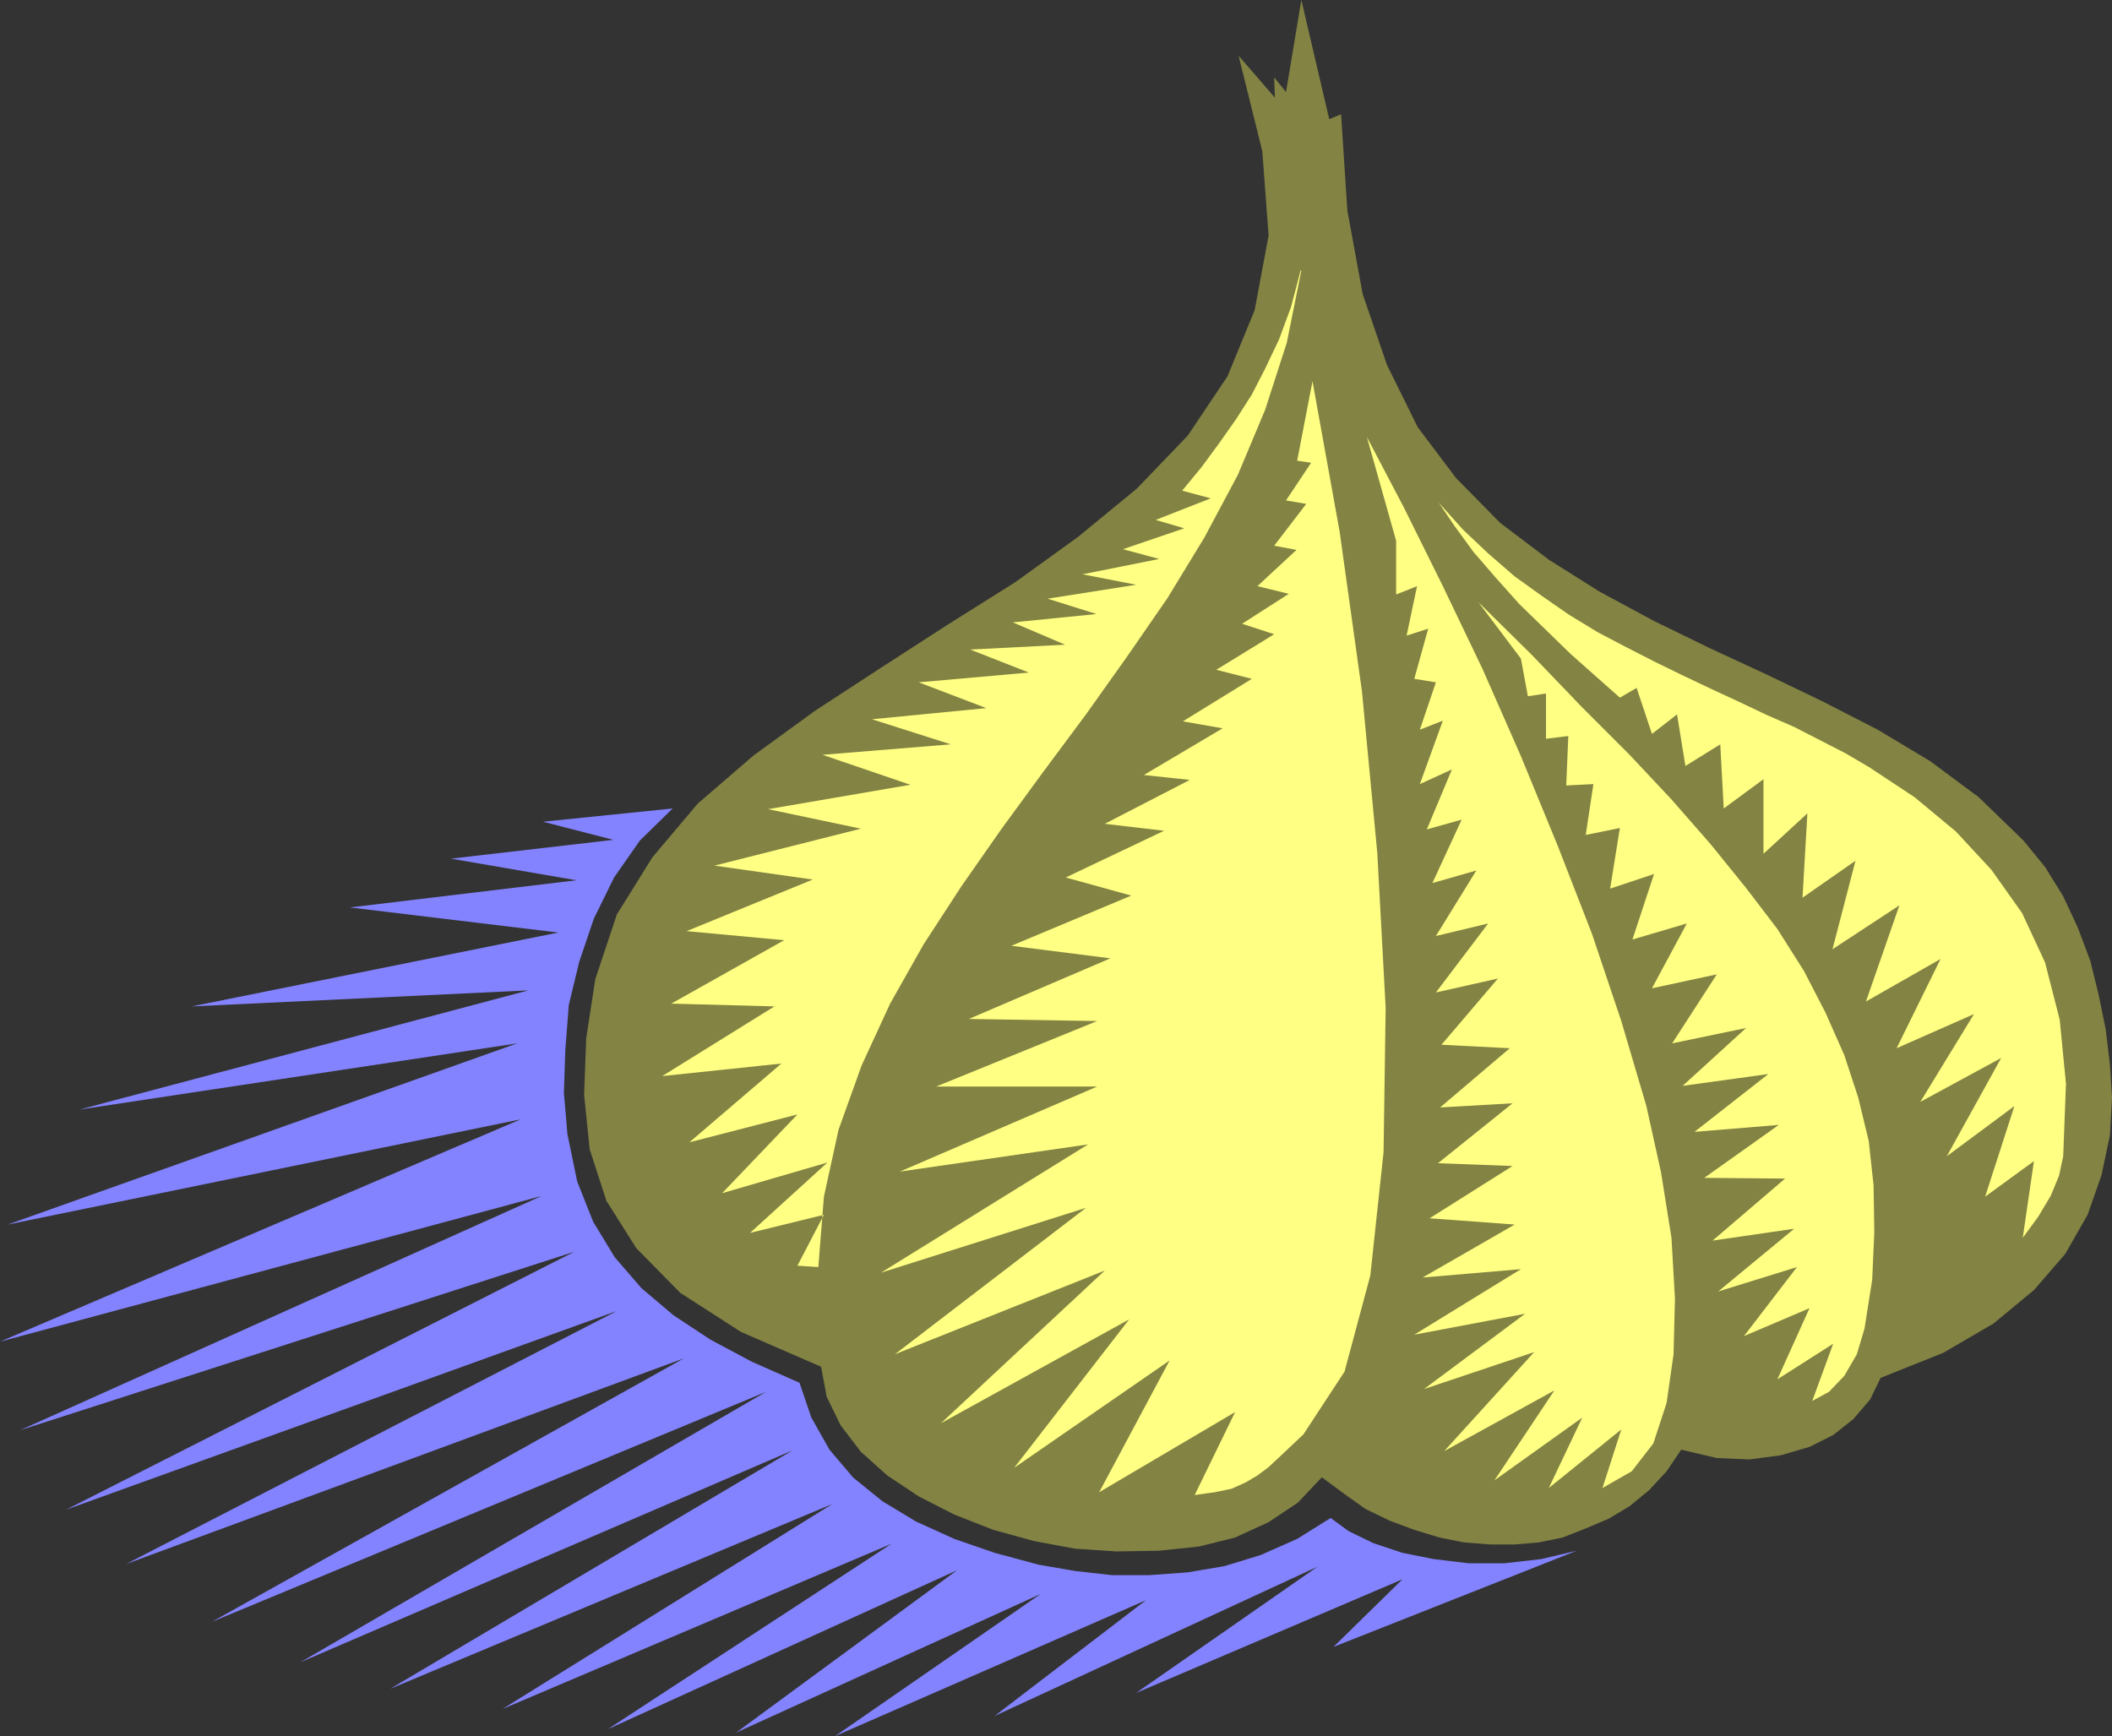 <?xml version="1.0" encoding="UTF-8" standalone="no"?>
<svg
   version="1.0"
   width="129.553mm"
   height="106.501mm"
   id="svg7"
   sodipodi:docname="Garlic 01.wmf"
   xmlns:inkscape="http://www.inkscape.org/namespaces/inkscape"
   xmlns:sodipodi="http://sodipodi.sourceforge.net/DTD/sodipodi-0.dtd"
   xmlns="http://www.w3.org/2000/svg"
   xmlns:svg="http://www.w3.org/2000/svg">
  <rect width="100%" height="100%" fill="#333333" stroke="none"/>
  <sodipodi:namedview
     id="namedview7"
     pagecolor="#ffffff"
     bordercolor="#000000"
     borderopacity="0.25"
     inkscape:showpageshadow="2"
     inkscape:pageopacity="0.0"
     inkscape:pagecheckerboard="0"
     inkscape:deskcolor="#d1d1d1"
     inkscape:document-units="mm" />
  <defs
     id="defs1">
    <pattern
       id="WMFhbasepattern"
       patternUnits="userSpaceOnUse"
       width="6"
       height="6"
       x="0"
       y="0" />
  </defs>
  <path
     style="fill:#838344;fill-opacity:1;fill-rule:evenodd;stroke:none"
     d="m 306.393,342.572 -5.494,5.817 -6.787,4.525 -7.757,3.555 -8.403,2.101 -9.373,0.97 -9.696,0.162 -9.696,-0.646 -9.534,-1.778 -9.373,-2.585 -9.05,-3.555 -8.242,-4.201 -7.272,-4.848 -6.141,-5.494 -4.686,-6.14 -3.232,-6.625 -1.293,-6.948 -18.584,-8.08 -14.059,-9.049 -10.181,-10.342 -6.949,-10.988 -3.878,-11.958 -1.293,-12.604 0.485,-13.089 2.101,-13.735 5.01,-15.028 8.242,-13.25 10.504,-12.442 12.928,-11.15 14.221,-10.342 15.352,-10.019 15.514,-10.019 15.675,-9.857 14.544,-10.503 13.574,-11.15 11.797,-12.281 9.211,-13.735 6.302,-15.351 3.232,-17.29 -1.454,-19.552 -5.494,-22.138 8.403,9.695 -0.162,-4.686 2.747,3.393 L 301.707,0 l 6.464,27.632 2.747,-1.131 1.454,22.299 3.555,19.391 5.656,16.482 7.11,14.382 8.888,11.796 10.181,10.342 11.312,8.564 11.797,7.433 12.605,6.787 12.928,6.302 13.251,6.14 12.766,6.14 12.928,6.625 12.12,7.272 11.312,8.403 10.342,10.019 5.01,6.14 4.202,6.787 3.394,7.272 2.909,7.756 1.939,7.918 1.616,7.918 0.97,8.08 0.485,7.756 -0.485,8.726 -1.939,9.211 -3.232,9.211 -5.171,9.049 -7.272,8.403 -9.373,7.756 -11.635,6.787 -14.544,5.817 -2.424,5.009 -3.878,4.525 -4.686,3.717 -5.494,2.747 -6.626,1.939 -7.272,0.97 -7.595,-0.323 -8.242,-1.939 -3.394,5.009 -4.04,4.363 -4.525,3.717 -4.848,2.909 -5.333,2.262 -5.333,2.101 -5.494,1.131 -5.656,0.485 h -5.656 l -6.141,-0.485 -5.656,-1.131 -5.818,-1.777 -5.656,-2.101 -5.656,-2.747 -5.01,-3.555 -5.01,-3.717 v 0 z"
     id="path1" />
  <path
     style="fill:#8383ff;fill-opacity:1;fill-rule:evenodd;stroke:none"
     d="m 155.944,187.445 -7.595,7.433 -5.979,8.564 -4.686,9.534 -3.394,10.019 -2.424,10.019 -0.808,10.503 -0.323,9.857 0.808,9.534 2.262,10.988 3.717,9.372 5.01,8.241 6.141,7.11 7.434,6.302 8.565,5.656 9.696,5.171 10.989,4.848 2.747,8.08 4.202,7.433 5.494,6.464 6.787,5.494 7.757,4.686 8.888,4.04 9.373,3.232 10.181,2.747 8.403,1.454 8.565,0.97 h 8.726 l 8.888,-0.646 8.565,-1.454 8.403,-2.585 8.403,-3.717 7.757,-4.848 4.202,3.07 5.656,2.747 6.787,2.262 7.272,1.454 8.08,0.97 h 8.242 l 8.565,-0.97 8.242,-1.939 -56.398,22.299 15.998,-15.674 -61.731,26.339 42.016,-29.248 -74.821,34.58 35.067,-26.824 -72.074,31.51 47.672,-32.964 -70.619,32.157 51.227,-37.651 -80.962,36.843 65.771,-42.983 -90.173,38.297 76.437,-47.508 L 90.496,391.534 183.739,336.27 69.65,385.393 177.598,322.696 49.126,376.021 158.529,314.94 29.25,362.609 143.016,303.952 15.352,350.005 133.158,290.217 4.686,331.584 125.563,277.289 0,311.062 120.715,259.514 1.778,283.915 119.907,241.901 l -101.485,15.351 104.07,-27.632 -78.053,3.717 85.001,-17.129 -48.318,-5.817 52.52,-6.302 -29.088,-5.009 37.653,-4.363 -16.322,-4.201 30.058,-3.07 z"
     id="path2" />
  <path
     style="fill:#ffff83;fill-opacity:1;fill-rule:evenodd;stroke:none"
     d="m 301.545,62.697 -2.262,8.564 -2.747,7.433 -3.232,6.787 -3.07,5.979 -3.717,5.817 -3.878,5.494 -4.04,5.494 -4.525,5.494 6.626,1.777 -12.766,5.009 6.626,1.939 -14.221,4.848 8.403,2.262 -17.776,3.555 12.443,2.424 -20.523,3.232 11.312,3.555 -19.392,1.939 12.12,5.171 -21.978,1.131 13.574,5.332 -25.533,2.262 15.675,5.979 -26.502,2.585 18.261,5.817 -29.734,2.424 20.362,6.948 -32.966,5.656 21.493,4.525 -33.936,8.564 22.786,3.232 -29.25,11.958 22.624,2.101 -26.179,14.705 23.917,0.646 -26.018,16.159 27.634,-2.909 -21.331,18.26 25.048,-6.464 -17.453,18.26 24.402,-7.11 -17.938,16.321 17.13,-4.201 -6.141,11.796 4.848,0.323 1.293,-16.321 3.394,-15.513 5.333,-14.866 6.626,-14.382 7.757,-13.735 8.726,-13.412 9.373,-13.412 9.696,-13.25 9.858,-13.25 9.534,-13.412 9.373,-13.574 8.565,-14.058 7.757,-14.543 6.302,-15.028 5.01,-15.513 3.394,-16.805 v 0 z"
     id="path3" />
  <path
     style="fill:#ffff83;fill-opacity:1;fill-rule:evenodd;stroke:none"
     d="m 304.292,88.39 -3.555,18.421 3.232,0.485 -5.818,8.726 4.686,0.808 -7.434,9.695 5.171,0.97 -9.05,8.403 7.272,1.777 -10.827,6.948 7.434,2.424 -13.413,8.241 8.242,2.101 -15.998,9.857 9.211,1.616 -18.261,10.827 10.666,1.131 -19.715,10.18 13.736,1.616 -22.786,10.827 15.19,4.201 -27.795,11.635 22.947,2.909 -32.805,14.058 29.734,0.485 -37.33,15.19 h 37.33 l -45.733,19.714 43.632,-6.302 -47.995,29.733 47.51,-15.028 -44.278,33.934 48.642,-19.391 -37.976,35.388 43.632,-24.077 -26.664,34.419 36.037,-24.885 -16.322,30.541 31.512,-18.583 -9.373,19.229 4.686,-0.646 3.878,-0.808 3.232,-1.454 2.747,-1.616 2.586,-1.939 2.424,-2.262 2.747,-2.585 2.909,-2.747 9.534,-14.543 5.979,-22.299 3.07,-28.602 0.485,-33.449 -1.939,-35.873 -3.555,-37.489 -5.171,-37.004 z"
     id="path4" />
  <path
     style="fill:#ffff83;fill-opacity:1;fill-rule:evenodd;stroke:none"
     d="m 316.897,101.317 6.787,24.077 v 12.442 l 4.848,-1.939 -2.424,11.473 5.01,-1.616 -3.232,11.635 5.01,0.808 -3.717,10.988 5.333,-2.101 -5.333,14.705 7.434,-3.393 -5.818,13.897 8.08,-2.262 -6.787,14.705 10.181,-2.909 -9.373,15.19 12.12,-2.909 -12.12,15.997 14.382,-3.232 -13.09,15.351 15.837,0.808 -16.16,13.735 16.806,-0.97 -17.291,13.897 17.291,0.646 -19.23,12.119 19.715,1.454 -21.331,12.281 22.786,-1.939 -24.725,15.19 25.694,-4.848 -23.432,17.452 25.533,-8.564 -20.846,22.946 25.533,-14.058 -13.898,20.845 20.362,-14.543 -7.757,16.321 16.806,-13.574 -4.363,13.574 6.787,-3.878 5.01,-6.464 3.07,-9.372 1.616,-11.311 0.323,-12.927 -0.808,-14.058 -2.424,-15.19 -3.394,-15.351 -5.818,-19.714 -6.787,-20.199 -7.918,-20.36 -8.565,-20.845 -8.888,-20.199 -9.211,-19.229 -9.05,-18.26 z"
     id="path5" />
  <path
     style="fill:#ffff83;fill-opacity:1;fill-rule:evenodd;stroke:none"
     d="m 342.753,139.614 9.858,13.089 1.616,8.726 4.202,-0.646 v 10.503 l 5.171,-0.646 -0.485,11.473 6.302,-0.323 -1.778,11.796 7.918,-1.616 -2.262,14.058 10.181,-3.393 -5.01,15.19 12.605,-3.717 -8.08,15.028 15.029,-3.232 -10.342,15.997 17.13,-3.555 -14.706,13.412 19.877,-2.747 -17.13,13.412 19.554,-1.616 -17.291,12.281 18.746,0.162 -16.806,14.382 18.907,-2.747 -17.614,14.543 18.261,-5.656 -12.282,15.997 15.19,-6.464 -7.434,16.482 12.928,-8.241 -4.848,13.25 3.878,-2.101 3.555,-3.717 2.909,-5.009 1.778,-5.979 1.778,-11.311 0.485,-10.988 -0.162,-10.827 -1.131,-10.342 -2.424,-10.019 -3.232,-9.857 -4.363,-9.857 -5.01,-9.695 -6.141,-9.695 -7.272,-9.534 -8.242,-10.18 -9.05,-10.342 -9.858,-10.503 -10.989,-10.988 -11.474,-11.958 z"
     id="path6" />
  <path
     style="fill:#ffff83;fill-opacity:1;fill-rule:evenodd;stroke:none"
     d="m 333.542,116.507 3.717,5.494 4.363,5.979 5.171,5.979 5.494,6.14 5.818,5.656 5.979,5.817 5.818,5.171 5.656,5.009 3.878,-2.262 3.555,10.665 5.818,-4.525 1.939,11.958 8.08,-5.009 0.808,14.866 9.211,-6.787 v 17.29 l 10.181,-9.372 -1.131,19.552 12.282,-8.564 -5.333,20.522 15.514,-10.18 -7.757,22.299 17.291,-9.857 -10.181,20.684 17.938,-7.918 -12.443,20.36 18.746,-10.18 -12.605,22.784 15.675,-11.635 -6.787,21.007 11.312,-8.241 -2.586,17.775 3.555,-4.848 2.909,-4.848 1.939,-4.686 0.97,-4.525 0.646,-16.805 -1.454,-14.866 -3.394,-13.25 -5.333,-11.473 -7.11,-10.019 -8.242,-8.887 -9.534,-7.918 -10.504,-6.948 -5.494,-3.232 -5.979,-3.07 -5.979,-3.07 -6.302,-2.747 -6.464,-3.07 -6.626,-3.07 -6.464,-3.07 -6.626,-3.232 -6.626,-3.393 -6.464,-3.393 -6.626,-4.04 -6.302,-4.363 -6.302,-4.525 -6.141,-5.332 -5.818,-5.494 z"
     id="path7" />
</svg>
